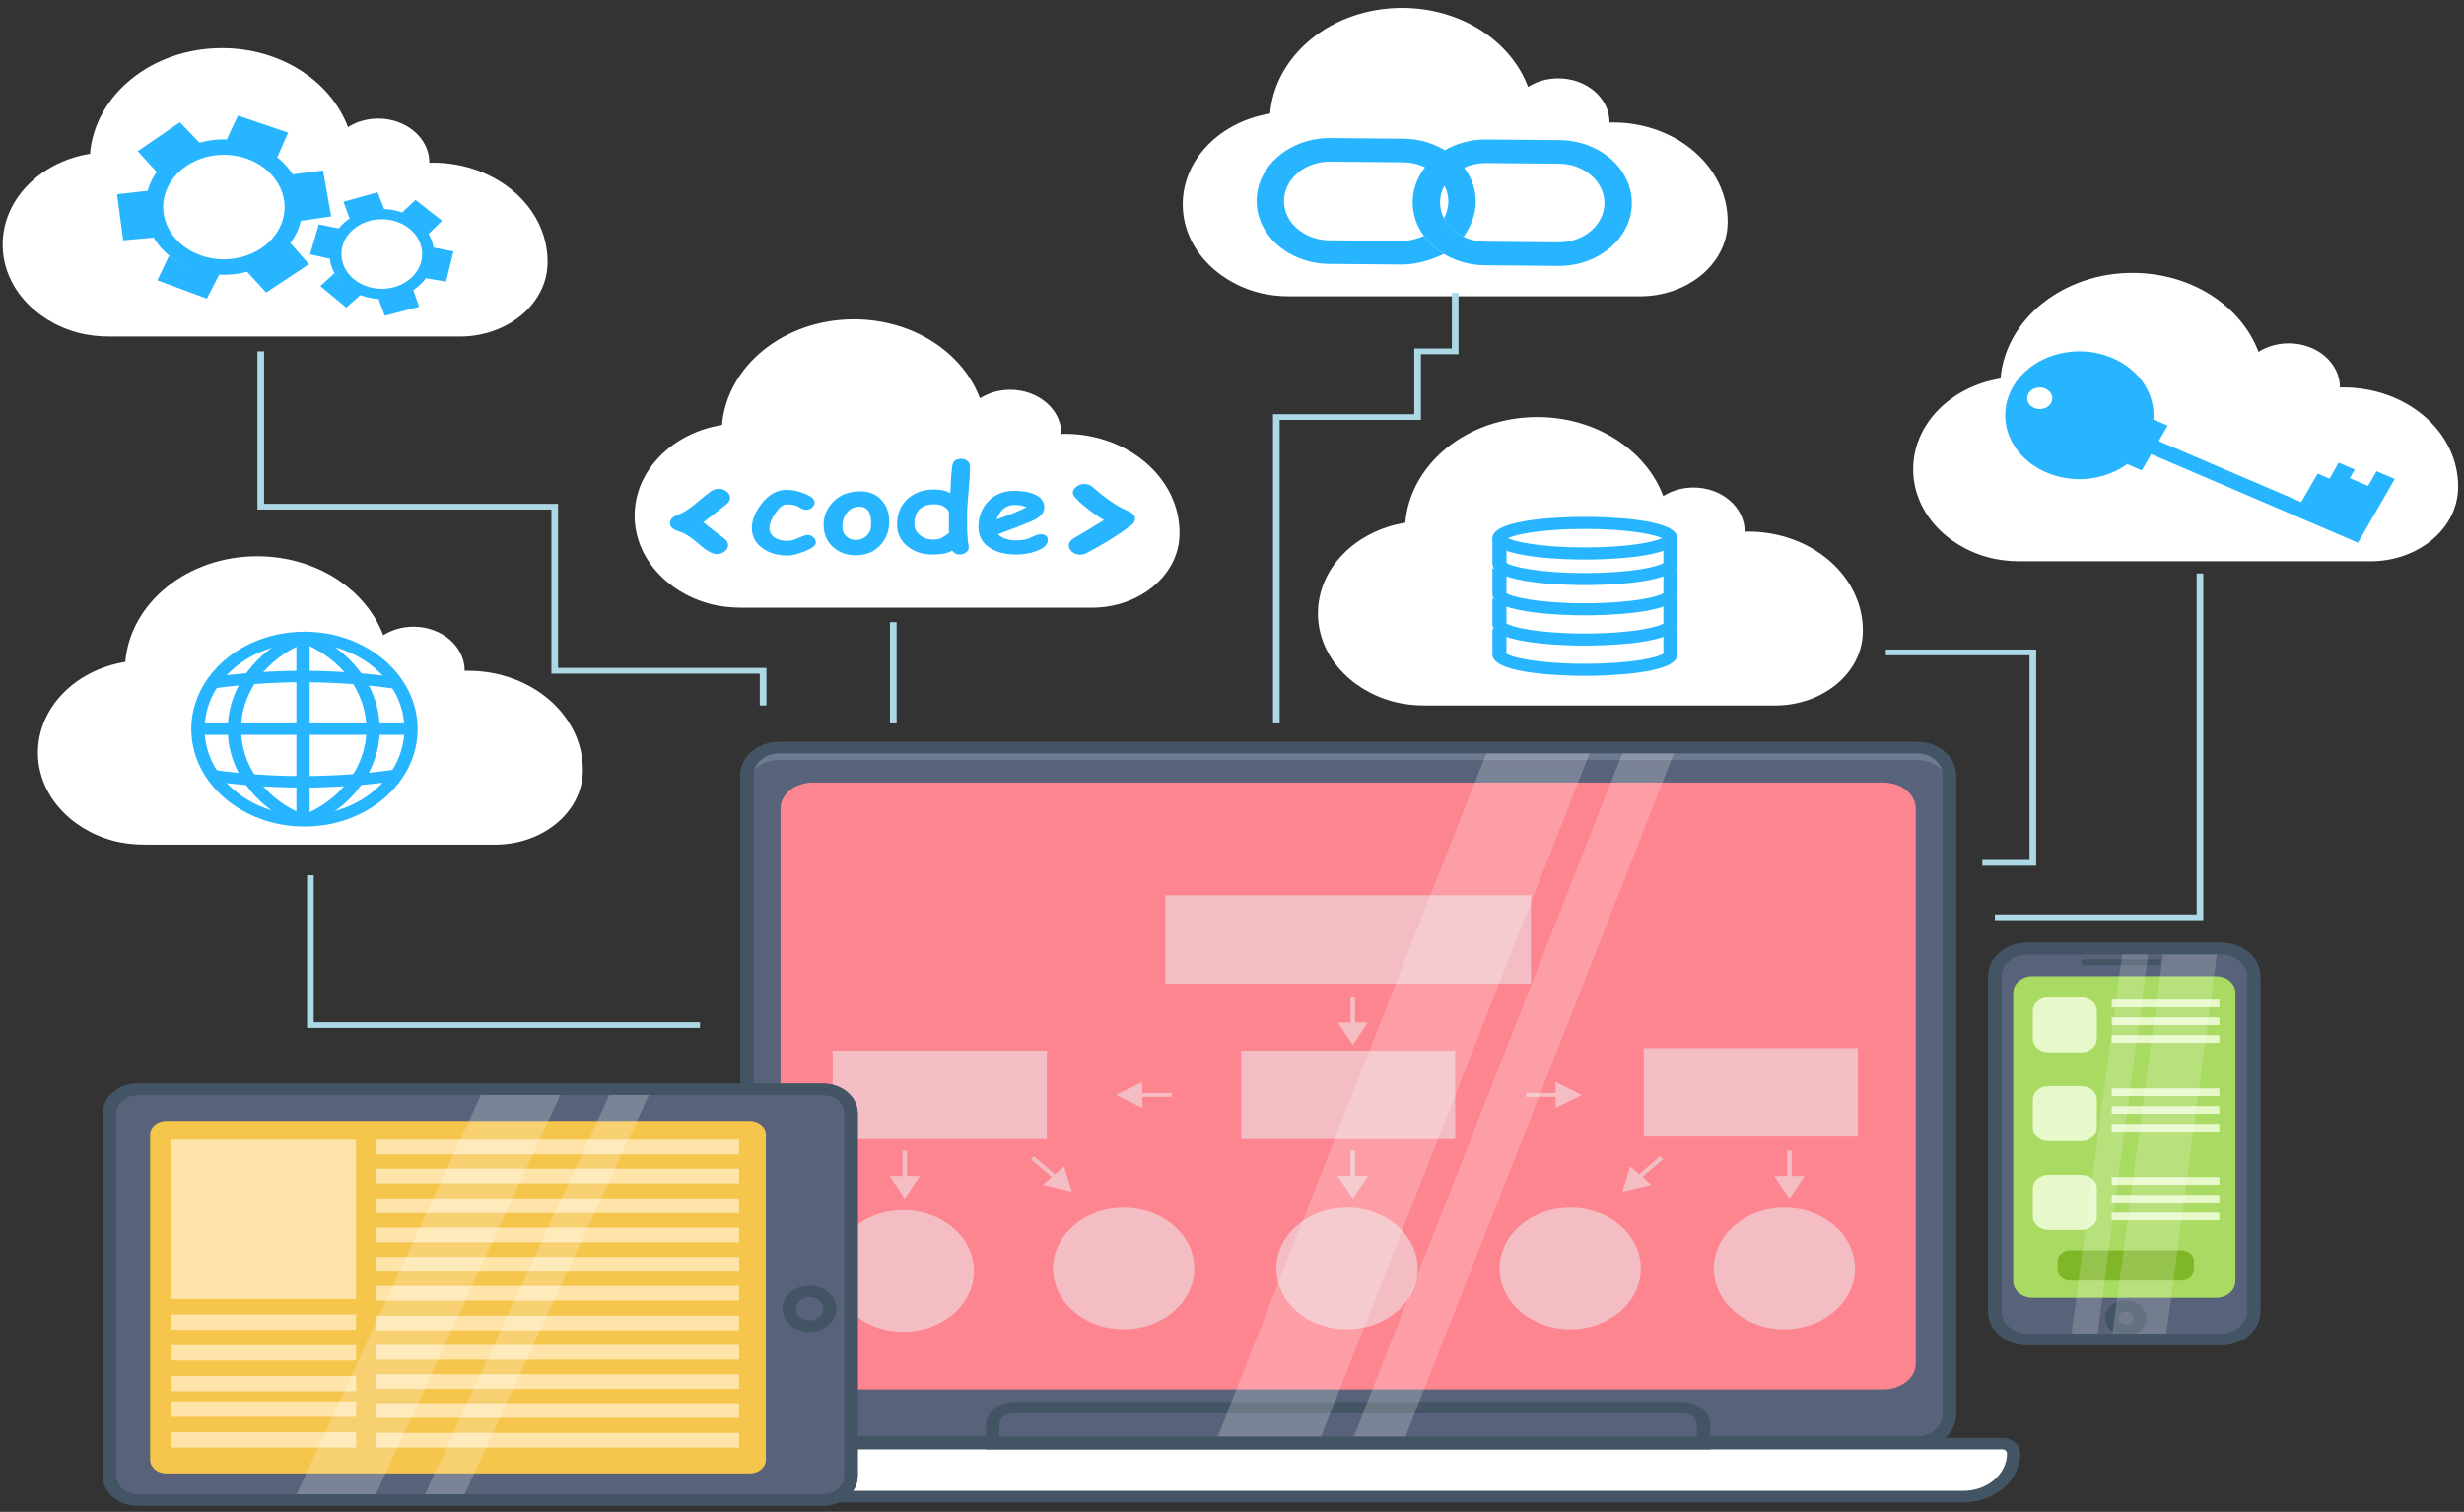 <svg width="753" height="462" viewBox="0 0 753 462" fill="none" xmlns="http://www.w3.org/2000/svg">
<rect x="0" y="0" width="753" height="462" fill="#333333" stroke="none"/>
<g clip-path="url(#clip0_444_39)">
<path d="M585.875 440.717H238.105C232.68 440.717 228.239 436.896 228.239 432.223V236.966C228.239 232.295 232.678 228.472 238.105 228.472H585.875C591.3 228.472 595.741 232.293 595.741 236.966V432.223C595.739 436.896 591.3 440.717 585.875 440.717Z" fill="#58627A"/>
<path d="M585.875 442.469H238.105C231.543 442.469 226.205 437.873 226.205 432.223V236.966C226.205 231.316 231.543 226.72 238.105 226.72H585.875C592.437 226.72 597.775 231.316 597.775 236.966V432.223C597.773 437.873 592.435 442.469 585.875 442.469ZM238.105 230.225C233.786 230.225 230.273 233.25 230.273 236.968V432.225C230.273 435.943 233.786 438.968 238.105 438.968H585.875C590.194 438.968 593.707 435.943 593.707 432.225V236.966C593.707 233.248 590.194 230.223 585.875 230.223H238.105V230.225Z" fill="#435564"/>
<path d="M585.875 228.474H238.105C232.68 228.474 228.239 232.295 228.239 236.968V240.588C228.239 235.999 232.678 232.244 238.105 232.244H585.875C591.3 232.244 595.741 235.999 595.741 240.588V236.968C595.739 232.295 591.3 228.474 585.875 228.474Z" fill="#6E7A91"/>
<path d="M575.584 424.568H248.394C242.969 424.568 238.528 421.031 238.528 416.708V247C238.528 242.675 242.967 239.139 248.394 239.139H575.584C581.009 239.139 585.45 242.677 585.45 247V416.708C585.45 421.031 581.009 424.568 575.584 424.568Z" fill="#FD858F"/>
<path d="M467.877 273.582H356.101V300.607H467.877V273.582Z" fill="#F4BDC3"/>
<path d="M319.915 321.082H254.476V348.108H319.915V321.082Z" fill="#F4BDC3"/>
<path d="M444.71 321.082H379.271V348.108H444.71V321.082Z" fill="#F4BDC3"/>
<path d="M567.777 320.311H502.339V347.337H567.777V320.311Z" fill="#F4BDC3"/>
<path d="M414.107 304.677H412.715V318.265H414.107V304.677Z" fill="#F4BDC3"/>
<path d="M413.411 312.424H418.031L415.72 315.867L413.411 319.312L411.1 315.867L408.792 312.424H413.411Z" fill="#F4BDC3"/>
<path d="M414.107 351.645H412.715V365.232H414.107V351.645Z" fill="#F4BDC3"/>
<path d="M413.411 359.392H418.031L415.72 362.837L413.411 366.28L411.1 362.837L408.792 359.392H413.411Z" fill="#F4BDC3"/>
<path d="M277.205 351.645H275.813V365.232H277.205V351.645Z" fill="#F4BDC3"/>
<path d="M276.509 359.392H281.129L278.82 362.837L276.509 366.28L274.2 362.837L271.891 359.392H276.509Z" fill="#F4BDC3"/>
<path d="M316.032 353.364L315.047 354.213L326.206 363.82L327.191 362.972L316.032 353.364Z" fill="#F4BDC3"/>
<path d="M321.906 359.266L325.173 356.455L326.37 360.295L327.566 364.138L323.103 363.108L318.642 362.078L321.906 359.266Z" fill="#F4BDC3"/>
<path d="M547.549 351.645H546.155V365.232H547.549V351.645Z" fill="#F4BDC3"/>
<path d="M546.851 359.392H542.231L544.542 362.837L546.851 366.28L549.16 362.837L551.471 359.392H546.851Z" fill="#F4BDC3"/>
<path d="M507.31 353.339L496.152 362.948L497.137 363.796L508.295 354.187L507.31 353.339Z" fill="#F4BDC3"/>
<path d="M501.454 359.266L498.187 356.455L496.993 360.295L495.797 364.138L500.258 363.108L504.721 362.078L501.454 359.266Z" fill="#F4BDC3"/>
<path d="M358.091 333.997H342.31V335.195H358.091V333.997Z" fill="#F4BDC3"/>
<path d="M349.096 334.595V338.573L345.094 336.583L341.093 334.595L345.094 332.606L349.096 330.618V334.595Z" fill="#F4BDC3"/>
<path d="M482.204 333.997H466.42V335.195H482.204V333.997Z" fill="#F4BDC3"/>
<path d="M475.418 334.595V338.573L479.419 336.583L483.418 334.595L479.419 332.606L475.418 330.618V334.595Z" fill="#F4BDC3"/>
<path d="M276.059 406.985C287.98 406.985 297.644 398.665 297.644 388.401C297.644 378.138 287.98 369.817 276.059 369.817C264.138 369.817 254.474 378.138 254.474 388.401C254.474 398.665 264.138 406.985 276.059 406.985Z" fill="#F4BDC3"/>
<path d="M343.398 406.214C355.319 406.214 364.983 397.894 364.983 387.631C364.983 377.367 355.319 369.047 343.398 369.047C331.477 369.047 321.813 377.367 321.813 387.631C321.813 397.894 331.477 406.214 343.398 406.214Z" fill="#F4BDC3"/>
<path d="M411.633 406.214C423.554 406.214 433.218 397.894 433.218 387.631C433.218 377.367 423.554 369.047 411.633 369.047C399.712 369.047 390.048 377.367 390.048 387.631C390.048 397.894 399.712 406.214 411.633 406.214Z" fill="#F4BDC3"/>
<path d="M479.867 406.214C491.788 406.214 501.452 397.894 501.452 387.631C501.452 377.367 491.788 369.047 479.867 369.047C467.946 369.047 458.282 377.367 458.282 387.631C458.282 397.894 467.946 406.214 479.867 406.214Z" fill="#F4BDC3"/>
<path d="M545.315 406.214C557.236 406.214 566.9 397.894 566.9 387.631C566.9 377.367 557.236 369.047 545.315 369.047C533.394 369.047 523.73 377.367 523.73 387.631C523.73 397.894 533.394 406.214 545.315 406.214Z" fill="#F4BDC3"/>
<path d="M600.066 457.327H223.913C215.458 457.327 208.603 451.427 208.603 444.147C208.603 442.492 210.161 441.15 212.084 441.15H611.893C613.815 441.15 615.373 442.492 615.373 444.147C615.375 451.425 608.522 457.327 600.066 457.327Z" fill="white"/>
<path d="M600.066 459.079H223.913C214.35 459.079 206.569 452.381 206.569 444.148C206.569 441.53 209.043 439.4 212.084 439.4H611.893C614.934 439.4 617.408 441.53 617.408 444.148C617.41 452.38 609.631 459.079 600.066 459.079ZM212.086 442.901C211.288 442.901 210.639 443.46 210.639 444.147C210.639 450.448 216.596 455.574 223.915 455.574H600.068C607.387 455.574 613.341 450.446 613.341 444.147C613.341 443.46 612.692 442.901 611.895 442.901H212.086Z" fill="#435564"/>
<path d="M520.608 441.15H303.373V435.418C303.373 432.516 306.105 430.164 309.475 430.164H514.505C517.876 430.164 520.608 432.516 520.608 435.418V441.15Z" fill="#58627A"/>
<path d="M522.642 442.902H301.339V435.418C301.339 431.555 304.99 428.413 309.475 428.413H514.505C518.993 428.413 522.642 431.555 522.642 435.418V442.902ZM305.407 439.399H518.574V435.418C518.574 433.486 516.749 431.915 514.505 431.915H309.475C307.232 431.915 305.407 433.486 305.407 435.418V439.399Z" fill="#435564"/>
<g opacity="0.21">
<path d="M403.403 439.854H371.838L454.462 229.547H486.026L403.403 439.854Z" fill="#FEFEFE"/>
</g>
<g opacity="0.21">
<path d="M429.193 439.854H413.411L496.035 229.547H511.816L429.193 439.854Z" fill="#FEFEFE"/>
</g>
<path d="M585.875 442.469H238.105C231.543 442.469 226.205 437.873 226.205 432.223V236.966C226.205 231.316 231.543 226.72 238.105 226.72H585.875C592.437 226.72 597.775 231.316 597.775 236.966V432.223C597.773 437.873 592.435 442.469 585.875 442.469ZM238.105 230.225C233.786 230.225 230.273 233.25 230.273 236.968V432.225C230.273 435.943 233.786 438.968 238.105 438.968H585.875C590.194 438.968 593.707 435.943 593.707 432.225V236.966C593.707 233.248 590.194 230.223 585.875 230.223H238.105V230.225Z" fill="#435564"/>
<path d="M251.559 458.363H42.004C37.305 458.363 33.46 455.053 33.46 451.007V340.244C33.46 336.198 37.305 332.888 42.004 332.888H251.559C256.259 332.888 260.103 336.198 260.103 340.244V451.007C260.103 455.053 256.259 458.363 251.559 458.363Z" fill="#58627A"/>
<path d="M251.56 460.114H42.004C36.172 460.114 31.426 456.028 31.426 451.007V340.244C31.426 335.223 36.172 331.138 42.004 331.138H251.56C257.392 331.138 262.137 335.223 262.137 340.244V451.007C262.137 456.028 257.392 460.114 251.56 460.114ZM42.004 334.641C38.413 334.641 35.494 337.156 35.494 340.244V451.007C35.494 454.098 38.415 456.611 42.004 456.611H251.56C255.148 456.611 258.069 454.098 258.069 451.007V340.244C258.069 337.154 255.148 334.641 251.56 334.641H42.004Z" fill="#435564"/>
<path d="M229.232 450.245H50.702C48.049 450.245 45.879 448.376 45.879 446.093V346.699C45.879 344.416 48.049 342.547 50.702 342.547H229.232C231.885 342.547 234.055 344.416 234.055 346.699V446.093C234.053 448.376 231.885 450.245 229.232 450.245Z" fill="#F5C54C"/>
<path d="M108.807 348.27H52.256V396.958H108.807V348.27Z" fill="#FFE4A9"/>
<path d="M108.807 401.654H52.256V406.349H108.807V401.654Z" fill="#FFE4A9"/>
<path d="M225.874 348.27H114.871V352.761H225.874V348.27Z" fill="#FFE4A9"/>
<path d="M225.874 357.127H114.871V361.617H225.874V357.127Z" fill="#FFE4A9"/>
<path d="M225.874 366.204H114.871V370.695H225.874V366.204Z" fill="#FFE4A9"/>
<path d="M225.874 375.15H114.871V379.64H225.874V375.15Z" fill="#FFE4A9"/>
<path d="M225.874 384.098H114.871V388.588H225.874V384.098Z" fill="#FFE4A9"/>
<path d="M225.874 392.954H114.871V397.445H225.874V392.954Z" fill="#FFE4A9"/>
<path d="M225.874 402.032H114.871V406.522H225.874V402.032Z" fill="#FFE4A9"/>
<path d="M225.874 410.978H114.871V415.468H225.874V410.978Z" fill="#FFE4A9"/>
<path d="M225.874 419.925H114.871V424.416H225.874V419.925Z" fill="#FFE4A9"/>
<path d="M225.874 428.78H114.871V433.271H225.874V428.78Z" fill="#FFE4A9"/>
<path d="M225.874 437.858H114.871V442.348H225.874V437.858Z" fill="#FFE4A9"/>
<path d="M108.807 411.044H52.256V415.74H108.807V411.044Z" fill="#FFE4A9"/>
<path d="M108.807 420.437H52.256V425.132H108.807V420.437Z" fill="#FFE4A9"/>
<path d="M108.807 428.262H52.256V432.958H108.807V428.262Z" fill="#FFE4A9"/>
<path d="M108.807 437.653H52.256V442.348H108.807V437.653Z" fill="#FFE4A9"/>
<path d="M253.58 399.934C253.58 402.878 250.807 405.267 247.385 405.267C243.964 405.267 241.191 402.88 241.191 399.934C241.191 396.988 243.964 394.601 247.385 394.601C250.807 394.601 253.58 396.99 253.58 399.934Z" fill="#58627A"/>
<path d="M247.385 407.018C242.849 407.018 239.159 403.841 239.159 399.934C239.159 396.03 242.849 392.851 247.385 392.851C251.922 392.851 255.614 396.028 255.614 399.934C255.614 403.841 251.924 407.018 247.385 407.018ZM247.385 396.354C245.093 396.354 243.227 397.96 243.227 399.934C243.227 401.909 245.093 403.515 247.385 403.515C249.68 403.515 251.545 401.909 251.545 399.934C251.545 397.96 249.68 396.354 247.385 396.354Z" fill="#435564"/>
<g opacity="0.21">
<path d="M114.068 458.363H89.828L147.78 332.888H172.02L114.068 458.363Z" fill="#FEFEFE"/>
</g>
<g opacity="0.21">
<path d="M190.291 332.888C189.412 333.168 188.444 333.352 187.331 333.352C187.148 333.352 186.994 333.317 186.817 333.309L129.06 458.361H141.179L199.132 332.886H190.291V332.888Z" fill="#FEFEFE"/>
</g>
<path d="M251.56 460.114H42.004C36.172 460.114 31.426 456.028 31.426 451.007V340.244C31.426 335.223 36.172 331.138 42.004 331.138H251.56C257.392 331.138 262.137 335.223 262.137 340.244V451.007C262.137 456.028 257.392 460.114 251.56 460.114ZM42.004 334.641C38.413 334.641 35.494 337.156 35.494 340.244V451.007C35.494 454.098 38.415 456.611 42.004 456.611H251.56C255.148 456.611 258.069 454.098 258.069 451.007V340.244C258.069 337.154 255.148 334.641 251.56 334.641H42.004Z" fill="#435564"/>
<path d="M678.906 409.288H619.476C614.069 409.288 609.645 405.478 609.645 400.823V298.335C609.645 293.68 614.069 289.871 619.476 289.871H678.906C684.312 289.871 688.737 293.68 688.737 298.335V400.823C688.737 405.478 684.312 409.288 678.906 409.288Z" fill="#58627A"/>
<path d="M678.904 411.039H619.476C612.932 411.039 607.609 406.457 607.609 400.823V298.334C607.609 292.699 612.932 288.118 619.476 288.118H678.904C685.448 288.118 690.771 292.699 690.771 298.334V400.823C690.771 406.457 685.448 411.039 678.904 411.039ZM619.476 291.621C615.176 291.621 611.677 294.633 611.677 298.334V400.823C611.677 404.524 615.176 407.536 619.476 407.536H678.904C683.204 407.536 686.703 404.524 686.703 400.823V298.334C686.703 294.633 683.204 291.621 678.904 291.621H619.476Z" fill="#435564"/>
<path d="M677.28 396.584H621.102C617.879 396.584 615.245 394.314 615.245 391.542V303.368C615.245 300.593 617.881 298.325 621.102 298.325H677.28C680.502 298.325 683.137 300.595 683.137 303.368V391.542C683.137 394.314 680.502 396.584 677.28 396.584Z" fill="#A9DB63"/>
<path d="M636.045 321.622H625.986C623.376 321.622 621.24 319.783 621.24 317.536V308.875C621.24 306.628 623.376 304.789 625.986 304.789H636.045C638.655 304.789 640.791 306.628 640.791 308.875V317.536C640.791 319.783 638.655 321.622 636.045 321.622Z" fill="#E7F9CA"/>
<path d="M636.045 348.74H625.986C623.376 348.74 621.24 346.901 621.24 344.654V335.993C621.24 333.746 623.376 331.907 625.986 331.907H636.045C638.655 331.907 640.791 333.746 640.791 335.993V344.654C640.791 346.901 638.655 348.74 636.045 348.74Z" fill="#E7F9CA"/>
<path d="M636.045 375.858H625.986C623.376 375.858 621.24 374.019 621.24 371.772V363.111C621.24 360.864 623.376 359.025 625.986 359.025H636.045C638.655 359.025 640.791 360.864 640.791 363.111V371.772C640.791 374.019 638.655 375.858 636.045 375.858Z" fill="#E7F9CA"/>
<path d="M678.238 305.478H645.341V307.828H678.238V305.478Z" fill="#E7F9CA"/>
<path d="M678.238 310.902H645.341V313.252H678.238V310.902Z" fill="#E7F9CA"/>
<path d="M678.238 316.324H645.341V318.674H678.238V316.324Z" fill="#E7F9CA"/>
<path d="M678.238 332.596H645.341V334.946H678.238V332.596Z" fill="#E7F9CA"/>
<path d="M678.238 338.018H645.341V340.368H678.238V338.018Z" fill="#E7F9CA"/>
<path d="M678.238 343.442H645.341V345.792H678.238V343.442Z" fill="#E7F9CA"/>
<path d="M678.238 359.712H645.341V362.062H678.238V359.712Z" fill="#E7F9CA"/>
<path d="M678.238 365.136H645.341V367.486H678.238V365.136Z" fill="#E7F9CA"/>
<path d="M678.238 370.56H645.341V372.91H678.238V370.56Z" fill="#E7F9CA"/>
<path d="M659.34 294.943H636.942C636.364 294.943 635.892 294.537 635.892 294.04C635.892 293.542 636.364 293.136 636.942 293.136H659.34C659.918 293.136 660.39 293.542 660.39 294.04C660.39 294.537 659.916 294.943 659.34 294.943Z" fill="#435564"/>
<path d="M649.629 406.442C651.996 406.442 653.915 404.79 653.915 402.752C653.915 400.714 651.996 399.062 649.629 399.062C647.262 399.062 645.343 400.714 645.343 402.752C645.343 404.79 647.262 406.442 649.629 406.442Z" fill="#58627A"/>
<path d="M649.629 408.195C646.142 408.195 643.309 405.753 643.309 402.753C643.309 399.751 646.145 397.312 649.629 397.312C653.116 397.312 655.949 399.751 655.949 402.753C655.949 405.753 653.116 408.195 649.629 408.195ZM649.629 400.813C648.388 400.813 647.377 401.683 647.377 402.752C647.377 403.82 648.388 404.69 649.629 404.69C650.87 404.69 651.881 403.82 651.881 402.752C651.881 401.683 650.87 400.813 649.629 400.813Z" fill="#435564"/>
<path d="M666.605 391.313H632.652C630.536 391.313 628.805 389.823 628.805 388.001V385.402C628.805 383.581 630.536 382.091 632.652 382.091H666.605C668.72 382.091 670.451 383.581 670.451 385.402V388.001C670.451 389.823 668.72 391.313 666.605 391.313Z" fill="#80B729"/>
<g opacity="0.17">
<path d="M661.79 409.288H645.341L661.265 289.871H677.713L661.79 409.288Z" fill="#FEFEFE"/>
</g>
<g opacity="0.17">
<path d="M640.79 409.288H632.828L648.752 289.871H656.714L640.79 409.288Z" fill="#FEFEFE"/>
</g>
<path d="M678.904 411.039H619.476C612.932 411.039 607.609 406.457 607.609 400.823V298.334C607.609 292.699 612.932 288.118 619.476 288.118H678.904C685.448 288.118 690.771 292.699 690.771 298.334V400.823C690.771 406.457 685.448 411.039 678.904 411.039ZM619.476 291.621C615.176 291.621 611.677 294.633 611.677 298.334V400.823C611.677 404.524 615.176 407.536 619.476 407.536H678.904C683.204 407.536 686.703 404.524 686.703 400.823V298.334C686.703 294.633 683.204 291.621 678.904 291.621H619.476Z" fill="#435564"/>
<path d="M151.367 258.105C165.651 258.105 177.645 248.455 178.098 236.164C178.11 235.838 178.117 235.513 178.117 235.185C178.117 218.502 162.408 204.976 143.031 204.976C142.689 204.976 142.351 204.99 142.011 204.999C142.011 204.992 142.011 204.985 142.011 204.976C142.011 197.538 135.008 191.508 126.368 191.508C122.908 191.508 119.71 192.476 117.121 194.116C111.881 180.11 96.628 169.975 78.619 169.975C57.273 169.975 39.799 184.215 38.287 202.263C23.092 204.718 11.592 216.193 11.592 229.987C11.592 242.579 21.175 253.24 34.404 256.867C37.581 257.739 40.917 258.103 44.252 258.103H151.367V258.105Z" fill="white"/>
<path d="M333.719 185.7C348.003 185.7 359.997 176.05 360.451 163.759C360.463 163.433 360.469 163.107 360.469 162.78C360.469 146.097 344.761 132.572 325.383 132.572C325.041 132.572 324.703 132.587 324.364 132.595C324.364 132.588 324.364 132.581 324.364 132.572C324.364 125.134 317.36 119.105 308.721 119.105C305.261 119.105 302.063 120.075 299.473 121.712C294.233 107.708 278.981 97.572 260.972 97.572C239.625 97.572 222.151 111.812 220.64 129.86C205.444 132.315 193.945 143.79 193.945 157.584C193.945 170.176 203.528 180.836 216.756 184.465C219.934 185.337 223.27 185.702 226.604 185.702H333.719V185.7Z" fill="white"/>
<path d="M542.538 215.575C556.823 215.575 568.816 205.925 569.27 193.634C569.282 193.308 569.288 192.982 569.288 192.655C569.288 175.971 553.58 162.445 534.202 162.445C533.861 162.445 533.523 162.459 533.183 162.468C533.183 162.461 533.183 162.452 533.183 162.445C533.183 155.007 526.179 148.977 517.54 148.977C514.08 148.977 510.882 149.946 508.293 151.585C503.052 137.579 487.8 127.444 469.791 127.444C448.444 127.444 430.97 141.685 429.459 159.732C414.263 162.188 402.764 173.663 402.764 187.456C402.764 200.049 412.347 210.709 425.576 214.336C428.753 215.209 432.089 215.573 435.423 215.573L542.538 215.575Z" fill="white"/>
<path d="M93.048 252.581C73.977 252.581 58.462 239.223 58.462 222.804C58.462 206.385 73.977 193.028 93.048 193.028C112.119 193.028 127.634 206.385 127.634 222.804C127.634 239.223 112.119 252.581 93.048 252.581ZM93.048 196.531C76.221 196.531 62.531 208.317 62.531 222.804C62.531 237.292 76.221 249.078 93.048 249.078C109.875 249.078 123.565 237.292 123.565 222.804C123.565 208.317 109.875 196.531 93.048 196.531Z" fill="#28B5FF"/>
<path d="M93.89 252.424L92.208 249.236C104.222 244.539 111.984 234.166 111.984 222.805C111.984 211.445 104.222 201.07 92.208 196.375L93.89 193.186C107.355 198.449 116.053 210.076 116.053 222.807C116.053 235.537 107.352 247.163 93.89 252.424Z" fill="#28B5FF"/>
<path d="M91.626 252.086C91.162 252.086 90.7 251.993 90.271 251.804C77.525 246.229 69.606 235.119 69.606 222.805C69.606 210.254 78.131 198.697 91.325 193.361C92.055 193.068 92.891 193.117 93.565 193.485C94.24 193.855 94.643 194.487 94.643 195.175V249.478C94.643 250.39 94.102 251.222 93.194 251.702C92.71 251.958 92.169 252.086 91.626 252.086ZM90.574 197.646C80.224 202.783 73.672 212.412 73.672 222.805C73.672 233.285 80.104 242.793 90.574 247.965V197.646Z" fill="#28B5FF"/>
<path d="M64.998 210.412L64.341 206.954C74.016 205.59 83.88 204.926 93.689 204.975C102.771 205.024 111.917 205.69 120.876 206.954L120.219 210.412C111.47 209.177 102.535 208.527 93.664 208.478C84.118 208.434 74.451 209.077 64.998 210.412Z" fill="#28B5FF"/>
<path d="M92.588 240.661C92.234 240.661 91.882 240.659 91.528 240.658C82.452 240.609 73.304 239.943 64.341 238.679L64.998 235.22C73.754 236.456 82.688 237.106 91.555 237.153C101.134 237.183 110.778 236.553 120.217 235.22L120.876 238.675C111.559 239.994 102.047 240.661 92.588 240.661Z" fill="#28B5FF"/>
<path d="M124.802 221.053H60.497V224.555H124.802V221.053Z" fill="#28B5FF"/>
<path d="M221.974 154.081C220.461 155.352 218.117 157.189 214.946 159.596C216.282 160.718 218.357 162.336 221.172 164.456C222.063 165.07 222.507 165.76 222.507 166.529C222.507 167.267 222.163 167.915 221.478 168.475C220.792 169.035 219.976 169.316 219.033 169.316C218.034 169.316 216.787 168.771 215.294 167.683L212.194 165.107C210.538 163.743 208.951 162.829 207.438 162.37C205.639 161.834 204.74 160.983 204.74 159.816C204.74 158.758 205.542 157.927 207.145 157.321C208.748 156.715 210.528 155.599 212.488 153.972C215.159 151.734 216.772 150.438 217.326 150.084C218.054 149.609 218.821 149.369 219.622 149.369C220.566 149.369 221.382 149.646 222.068 150.198C222.753 150.748 223.097 151.392 223.097 152.128C223.097 152.848 222.723 153.497 221.974 154.081Z" fill="#28B5FF"/>
<path d="M240.662 169.761C237.623 169.761 235.076 169.018 233.02 167.531C230.851 165.962 229.767 163.894 229.767 161.324C229.767 158.958 230.739 156.515 232.688 153.993C234.897 151.116 237.466 149.678 240.394 149.678C241.83 149.678 243.508 150.01 245.428 150.676C247.762 151.496 248.929 152.441 248.929 153.511C248.929 154.095 248.695 154.611 248.225 155.063C247.729 155.55 247.086 155.793 246.299 155.793C245.705 155.793 244.989 155.517 244.155 154.963C243.319 154.412 242.066 154.133 240.396 154.133C239.332 154.133 238.18 155.032 236.935 156.827C235.75 158.562 235.154 160.062 235.154 161.321C235.154 162.568 235.678 163.549 236.728 164.263C237.723 164.941 239.035 165.279 240.664 165.279C241.59 165.279 242.723 164.976 244.061 164.37C245.402 163.764 246.25 163.459 246.608 163.459C247.355 163.459 247.993 163.69 248.524 164.156C249.057 164.62 249.322 165.149 249.322 165.743C249.322 166.669 248.148 167.598 245.801 168.524C243.699 169.349 241.986 169.761 240.662 169.761Z" fill="#28B5FF"/>
<path d="M261.458 169.689C258.903 169.689 256.708 168.934 254.871 167.424C252.855 165.773 251.799 163.566 251.702 160.808C251.604 158.179 252.44 155.839 254.208 153.781C256.307 151.356 259.228 150.144 262.971 150.144C265.732 150.144 267.929 151.095 269.558 152.997C271.023 154.709 271.753 156.83 271.753 159.363C271.753 162.121 270.897 164.475 269.184 166.424C267.265 168.601 264.69 169.689 261.458 169.689ZM262.701 154.851C261.002 154.841 259.664 155.506 258.683 156.85C257.855 157.979 257.44 159.298 257.44 160.809C257.44 162.235 257.91 163.33 258.85 164.091C259.594 164.697 260.465 165.002 261.46 165.002C262.662 165.002 263.704 164.652 264.588 163.95C265.597 163.13 266.134 162.018 266.204 160.615C266.381 156.783 265.215 154.862 262.701 154.851Z" fill="#28B5FF"/>
<path d="M290.397 150.713C290.576 146.659 290.789 143.858 291.037 142.314C291.271 140.911 292.17 140.208 293.731 140.208C294.544 140.208 295.201 140.436 295.698 140.893C296.196 141.35 296.444 141.909 296.444 142.569C296.444 144.31 296.29 146.904 295.978 150.349C295.667 153.794 295.513 156.388 295.513 158.128C295.513 162.379 295.671 165.225 295.989 166.666C296.029 166.859 296.052 167.032 296.052 167.188C296.052 167.848 295.775 168.391 295.224 168.819C294.672 169.244 294.03 169.458 293.297 169.458C292.274 169.458 291.515 169.066 291.019 168.281C290.079 168.768 289.105 169.087 288.098 169.236C287.089 169.384 286.047 169.458 284.969 169.458C281.875 169.458 279.306 168.609 277.264 166.908C275.179 165.172 274.135 162.96 274.135 160.274C274.135 157.076 275.185 154.493 277.284 152.526C279.383 150.559 282.123 149.575 285.506 149.575C286.542 149.575 287.467 149.669 288.281 149.86C289.099 150.048 289.803 150.333 290.397 150.713ZM289.982 156.332C289.526 155.584 288.932 155.023 288.2 154.655C287.467 154.288 286.597 154.104 285.59 154.104C283.547 154.104 282.014 154.612 280.992 155.629C279.971 156.645 279.459 158.17 279.459 160.204C279.459 161.488 280.01 162.587 281.116 163.503C282.221 164.419 283.505 164.876 284.969 164.876C286.033 164.876 286.841 164.77 287.392 164.554C287.764 164.411 288.399 164.032 289.298 163.414C289.534 163.248 289.76 163.064 289.982 162.861C289.955 162.288 289.955 160.113 289.982 156.332Z" fill="#28B5FF"/>
<path d="M310.592 169.456C307.291 169.456 304.591 168.778 302.494 167.423C300.173 165.925 299.013 163.813 299.013 161.092C299.013 158.083 299.933 155.54 301.77 153.459C303.812 151.153 306.568 149.999 310.035 149.999C312.437 149.999 314.433 150.331 316.021 150.997C318.106 151.876 319.15 153.244 319.15 155.099C319.15 156.407 318.3 157.566 316.601 158.577C315.828 159.041 314.274 159.719 311.939 160.61L304.957 163.269C305.62 163.887 306.422 164.351 307.362 164.659C308.302 164.969 309.378 165.123 310.592 165.123C312.443 165.123 314.01 164.796 315.293 164.143C316.44 163.559 317.358 163.269 318.047 163.269C319.484 163.269 320.202 163.869 320.202 165.069C320.202 166.425 319.048 167.53 316.744 168.386C314.811 169.101 312.761 169.456 310.592 169.456ZM310.033 154.316C308.749 154.316 307.651 154.683 306.739 155.421C305.828 156.158 305.096 157.263 304.542 158.738C306.103 158.155 307.657 157.578 309.205 157.007C311.068 156.282 312.553 155.61 313.658 154.992C312.732 154.542 311.524 154.316 310.033 154.316Z" fill="#28B5FF"/>
<path d="M345.524 160.664C341.231 163.839 336.742 166.613 332.057 168.992C331.398 169.33 330.739 169.498 330.08 169.498C329.118 169.498 328.302 169.214 327.635 168.647C326.967 168.079 326.632 167.426 326.632 166.689C326.632 165.845 327.114 165.123 328.076 164.524C330.159 163.31 333.249 161.452 337.348 158.95C335.3 157.678 333.33 156.268 331.443 154.722C329.057 152.792 327.863 151.436 327.863 150.655C327.863 149.904 328.223 149.256 328.945 148.713C329.667 148.168 330.491 147.898 331.416 147.898C332.378 147.898 333.241 148.236 334.008 148.911C337.997 152.438 341.569 154.855 344.722 156.156C346.164 156.755 346.886 157.545 346.886 158.526C346.886 159.277 346.433 159.99 345.524 160.664Z" fill="#28B5FF"/>
<path d="M484.358 170.992C479.637 170.992 456.081 170.677 456.081 164.467C456.081 158.254 479.637 157.939 484.358 157.939C489.079 157.939 512.636 158.254 512.636 164.467C512.636 170.677 489.079 170.992 484.358 170.992ZM460.822 164.467C463.076 165.601 471.109 167.295 484.36 167.295C497.609 167.295 505.644 165.601 507.898 164.467C505.644 163.33 497.613 161.636 484.36 161.636C471.109 161.636 463.076 163.33 460.822 164.467Z" fill="#28B5FF"/>
<path d="M484.358 178.801C479.637 178.801 456.081 178.486 456.081 172.276V164.467H460.375V172.003C461.758 173.115 469.991 175.106 484.358 175.106C498.726 175.106 506.958 173.115 508.341 172.003V164.467H512.636V172.276C512.636 178.486 489.08 178.801 484.358 178.801Z" fill="#28B5FF"/>
<path d="M484.358 188.043C479.637 188.043 456.081 187.728 456.081 181.518V173.708H460.375V181.245C461.758 182.357 469.991 184.348 484.358 184.348C498.726 184.348 506.958 182.357 508.341 181.245V173.708H512.636V181.518C512.636 187.728 489.08 188.043 484.358 188.043Z" fill="#28B5FF"/>
<path d="M484.358 197.284C479.637 197.284 456.081 196.968 456.081 190.758V182.949H460.375V190.485C461.758 191.597 469.991 193.588 484.358 193.588C498.726 193.588 506.958 191.597 508.341 190.485V182.949H512.636V190.758C512.636 196.97 489.08 197.284 484.358 197.284Z" fill="#28B5FF"/>
<path d="M484.358 206.526C479.637 206.526 456.081 206.211 456.081 200V192.191H460.375V199.727C461.758 200.839 469.991 202.83 484.358 202.83C498.726 202.83 506.958 200.839 508.341 199.727V192.191H512.636V200C512.636 206.211 489.08 206.526 484.358 206.526Z" fill="#28B5FF"/>
<path d="M724.449 171.51C738.734 171.51 750.727 161.86 751.181 149.569C751.193 149.244 751.199 148.918 751.199 148.59C751.199 131.907 735.491 118.383 716.111 118.383C715.769 118.383 715.432 118.397 715.092 118.406C715.092 118.399 715.092 118.392 715.092 118.383C715.092 110.945 708.088 104.915 699.449 104.915C695.989 104.915 692.791 105.885 690.201 107.523C684.961 93.519 669.709 83.382 651.7 83.382C630.353 83.382 612.879 97.622 611.368 115.67C596.172 118.125 584.673 129.6 584.673 143.394C584.673 155.986 594.256 166.647 607.484 170.276C610.662 171.148 613.998 171.512 617.332 171.512L724.449 171.51Z" fill="white"/>
<path d="M140.583 102.831C154.868 102.831 166.861 93.181 167.315 80.89C167.327 80.564 167.333 80.239 167.333 79.911C167.333 63.228 151.625 49.704 132.247 49.704C131.905 49.704 131.568 49.718 131.228 49.726C131.228 49.719 131.228 49.712 131.228 49.704C131.228 42.266 124.224 36.236 115.585 36.236C112.125 36.236 108.927 37.204 106.338 38.843C101.097 24.838 85.845 14.703 67.836 14.703C46.489 14.703 29.015 28.943 27.504 46.991C12.308 49.444 0.809 60.921 0.809 74.715C0.809 87.307 10.392 97.968 23.621 101.596C26.798 102.469 30.134 102.833 33.468 102.833L140.583 102.831Z" fill="white"/>
<path d="M501.222 90.543C515.506 90.543 527.499 80.894 527.955 68.603C527.967 68.277 527.973 67.951 527.973 67.624C527.973 50.94 512.265 37.416 492.887 37.416C492.546 37.416 492.208 37.43 491.868 37.439C491.868 37.432 491.868 37.425 491.868 37.416C491.868 29.978 484.865 23.948 476.225 23.948C472.765 23.948 469.567 24.918 466.978 26.556C461.738 12.552 446.485 2.415 428.476 2.415C407.129 2.415 389.655 16.655 388.144 34.703C372.949 37.158 361.449 48.633 361.449 62.427C361.449 75.019 371.032 85.68 384.261 89.309C387.438 90.181 390.774 90.545 394.108 90.545H501.222V90.543Z" fill="white"/>
<path d="M726.274 143.986L723.668 148.496L718.103 146.112L719.622 143.482L714.712 141.378L711.888 146.265L708.288 144.722L703.251 153.437L659.707 134.783L662.443 130.047L658.098 128.185C658.682 120.564 654.011 113.029 645.571 109.414C634.361 104.612 620.75 108.542 615.172 118.196C609.594 127.847 614.159 139.566 625.371 144.368C633.811 147.983 643.608 146.648 650.317 141.65L650.189 141.871L654.534 143.732L657.398 138.776L720.587 165.845L721.677 163.959L722.895 161.852L731.842 146.372L726.274 143.986ZM621.643 124.66C619.745 123.846 618.972 121.861 619.916 120.227C620.86 118.593 623.166 117.928 625.064 118.74C626.962 119.553 627.737 121.539 626.791 123.173C625.847 124.807 623.543 125.473 621.643 124.66Z" fill="#28B5FF"/>
<path d="M132.501 75.659C132.552 75.967 132.597 76.329 132.628 76.729C132.491 74.914 131.934 73.126 130.982 71.478C132.357 70.137 133.732 68.793 135.105 67.452L126.997 61.101C125.626 62.38 124.255 63.658 122.882 64.937C120.333 64.012 117.589 63.685 114.916 63.94C115.898 63.846 116.749 63.842 117.406 63.867C116.738 62.166 116.069 60.467 115.402 58.767L104.964 61.651C105.585 63.359 106.205 65.067 106.826 66.774C106.875 66.741 106.934 66.706 106.984 66.671C105.965 67.341 105.021 68.128 104.183 69.03C103.687 69.566 103.246 70.123 102.857 70.699C103.089 70.356 103.315 70.051 103.516 69.799C101.488 69.385 99.46 68.972 97.43 68.559L94.74 77.708C96.75 78.16 98.762 78.612 100.774 79.063C100.733 78.731 100.703 78.333 100.695 77.894C100.772 81.162 102.194 84.386 104.875 86.904C103.496 85.627 102.658 84.367 102.171 83.494C100.75 84.806 99.326 86.118 97.904 87.43L105.798 93.978C107.239 92.71 108.679 91.442 110.119 90.174C112.286 91.015 114.607 91.41 116.911 91.381C116.452 91.388 116.033 91.377 115.677 91.358C116.311 93.067 116.946 94.777 117.579 96.488L128.071 93.756C127.485 92.039 126.897 90.323 126.311 88.606C126.307 88.608 126.303 88.612 126.299 88.615C127.347 87.936 128.313 87.132 129.169 86.209C129.674 85.664 130.123 85.097 130.518 84.51C130.398 84.689 130.28 84.859 130.172 85.007C132.217 85.354 134.263 85.701 136.307 86.048L138.594 76.818C136.562 76.433 134.532 76.046 132.501 75.659ZM101.187 74.217C101.183 74.233 101.177 74.249 101.173 74.266C101.175 74.258 101.177 74.251 101.179 74.244C101.181 74.235 101.183 74.226 101.187 74.217ZM102.727 70.898C102.662 70.998 102.599 71.098 102.538 71.198C102.601 71.095 102.664 70.997 102.727 70.898ZM102.336 71.536C102.306 71.589 102.277 71.643 102.247 71.695C102.277 71.641 102.308 71.589 102.336 71.536ZM101.695 72.814C101.693 72.818 101.691 72.822 101.691 72.825C101.691 72.823 101.693 72.818 101.695 72.814ZM101.425 73.496C101.423 73.505 101.419 73.512 101.417 73.52C101.419 73.512 101.421 73.503 101.425 73.496ZM100.695 77.323C100.691 77.473 100.689 77.624 100.691 77.774C100.689 77.627 100.691 77.478 100.695 77.323ZM100.723 76.776C100.715 76.881 100.707 76.986 100.703 77.091C100.707 76.99 100.715 76.883 100.723 76.776ZM132.656 77.316C132.652 77.139 132.644 76.963 132.632 76.788C132.644 76.957 132.652 77.132 132.656 77.316ZM111.801 64.513C111.781 64.518 111.761 64.525 111.742 64.531C111.759 64.525 111.773 64.52 111.789 64.517C111.793 64.515 111.797 64.513 111.801 64.513ZM114.745 63.96C114.558 63.979 114.369 64 114.181 64.026C114.375 64 114.562 63.979 114.745 63.96ZM107.519 66.338C107.395 66.412 107.273 66.487 107.151 66.564C107.267 66.49 107.391 66.415 107.519 66.338ZM110.225 65.028C110.192 65.04 110.16 65.054 110.127 65.067C110.158 65.054 110.19 65.04 110.225 65.028ZM109.509 65.319C109.48 65.331 109.45 65.345 109.421 65.357C109.45 65.343 109.478 65.331 109.509 65.319ZM108.85 65.618C108.819 65.632 108.791 65.648 108.76 65.662C108.793 65.648 108.819 65.632 108.85 65.618ZM108.244 65.926C108.215 65.94 108.189 65.958 108.16 65.972C108.189 65.956 108.213 65.942 108.244 65.926ZM116.962 91.381C117.178 91.377 117.393 91.37 117.607 91.358C117.383 91.37 117.168 91.377 116.962 91.381ZM121.185 90.822C121.236 90.81 121.287 90.797 121.336 90.785C121.324 90.789 121.313 90.792 121.301 90.796C121.262 90.805 121.226 90.811 121.185 90.822ZM117.808 91.347C117.977 91.337 118.146 91.325 118.315 91.309C118.142 91.325 117.973 91.337 117.808 91.347ZM118.608 91.281C118.75 91.267 118.893 91.249 119.033 91.232C118.889 91.249 118.748 91.265 118.608 91.281ZM119.417 91.177C119.537 91.16 119.655 91.141 119.773 91.12C119.653 91.141 119.535 91.16 119.417 91.177ZM125.778 88.936C125.923 88.85 126.065 88.762 126.206 88.673C126.073 88.757 125.931 88.845 125.778 88.936ZM125.274 89.223C125.347 89.183 125.42 89.142 125.494 89.102C125.422 89.141 125.349 89.183 125.274 89.223ZM126.32 84.251C122.066 88.836 114.299 89.586 108.974 85.924C103.648 82.261 102.778 75.575 107.031 70.99C111.285 66.404 119.051 65.655 124.377 69.317C129.702 72.979 130.573 79.666 126.32 84.251ZM130.829 84.018C130.748 84.151 130.669 84.279 130.589 84.4C130.673 84.272 130.752 84.146 130.829 84.018ZM132.306 80.503C132.31 80.489 132.312 80.477 132.316 80.463C132.314 80.472 132.312 80.48 132.31 80.491C132.308 80.494 132.308 80.499 132.306 80.503ZM130.982 83.764C131.021 83.699 131.055 83.631 131.092 83.566C131.055 83.631 131.019 83.699 130.982 83.764ZM132.656 77.902C132.658 77.776 132.66 77.652 132.66 77.526C132.66 77.648 132.658 77.773 132.656 77.902ZM132.626 78.499C132.632 78.408 132.64 78.317 132.644 78.226C132.64 78.316 132.634 78.407 132.626 78.499Z" fill="#28B5FF"/>
<path d="M89.451 53.266C89.714 53.675 90.001 54.164 90.29 54.712C88.975 52.224 87.09 49.966 84.732 48.087C85.835 45.57 86.937 43.053 88.04 40.537L72.718 35.325C71.581 37.75 70.444 40.176 69.305 42.602C65.151 42.468 61.091 43.267 57.492 44.85C58.814 44.267 60.008 43.873 60.946 43.609C58.957 41.525 56.967 39.44 54.978 37.358L42.091 46.194C44.02 48.309 45.946 50.427 47.874 52.542C47.923 52.474 47.982 52.395 48.035 52.323C47.016 53.733 46.176 55.271 45.555 56.922C45.189 57.903 44.915 58.889 44.721 59.875C44.835 59.285 44.963 58.756 45.092 58.306C41.985 58.655 38.879 59.003 35.771 59.35L37.644 73.441C40.751 73.156 43.857 72.87 46.961 72.585C46.699 72.135 46.412 71.592 46.125 70.979C48.255 75.536 52.244 79.417 57.569 81.729C54.842 80.566 52.887 79.177 51.66 78.175C50.47 80.671 49.282 83.167 48.092 85.662L63.235 91.249C64.476 88.808 65.716 86.365 66.957 83.923C70.521 84.112 74.028 83.606 77.248 82.508C76.606 82.727 76.011 82.906 75.499 83.042C77.448 85.154 79.394 87.267 81.343 89.38L94.403 80.734C92.517 78.59 90.631 76.445 88.748 74.301C88.744 74.306 88.74 74.314 88.734 74.319C89.785 72.883 90.648 71.312 91.28 69.622C91.655 68.625 91.933 67.62 92.126 66.616C92.07 66.923 92.008 67.213 91.945 67.473C95.035 67.023 98.123 66.574 101.213 66.126L98.721 52.105C95.635 52.493 92.543 52.88 89.451 53.266ZM44.544 65.585C44.548 65.609 44.55 65.634 44.555 65.66C44.553 65.648 44.55 65.637 44.548 65.625C44.546 65.611 44.546 65.599 44.544 65.585ZM44.658 60.215C44.628 60.383 44.603 60.553 44.579 60.721C44.603 60.548 44.63 60.38 44.658 60.215ZM44.504 61.289C44.493 61.376 44.485 61.465 44.477 61.553C44.487 61.464 44.496 61.374 44.504 61.289ZM44.394 63.382C44.394 63.387 44.394 63.394 44.394 63.399C44.394 63.392 44.394 63.387 44.394 63.382ZM44.432 64.462C44.432 64.474 44.434 64.488 44.434 64.501C44.434 64.487 44.435 64.474 44.432 64.462ZM45.773 70.173C45.861 70.387 45.95 70.599 46.046 70.809C45.954 70.606 45.863 70.394 45.773 70.173ZM45.21 68.606C45.236 68.693 45.263 68.781 45.291 68.868C45.263 68.783 45.236 68.693 45.21 68.606ZM45.474 69.394C45.529 69.545 45.582 69.697 45.641 69.847C45.584 69.7 45.529 69.546 45.474 69.394ZM90.69 55.523C90.574 55.278 90.456 55.035 90.33 54.793C90.45 55.024 90.57 55.267 90.69 55.523ZM53.466 47.082C53.442 47.099 53.418 47.117 53.393 47.134C53.413 47.12 53.432 47.106 53.45 47.092C53.456 47.089 53.462 47.085 53.466 47.082ZM57.264 44.957C57.012 45.071 56.762 45.187 56.514 45.307C56.768 45.181 57.016 45.068 57.264 44.957ZM55.979 45.582C55.828 45.661 55.676 45.737 55.527 45.817C55.68 45.735 55.828 45.661 55.979 45.582ZM48.576 51.609C48.448 51.77 48.322 51.931 48.198 52.096C48.316 51.94 48.444 51.775 48.576 51.609ZM52.48 47.796C52.437 47.829 52.394 47.863 52.352 47.896C52.396 47.863 52.437 47.829 52.48 47.796ZM51.569 48.528C51.53 48.562 51.491 48.595 51.453 48.628C51.493 48.595 51.53 48.562 51.569 48.528ZM50.743 49.264C50.71 49.295 50.675 49.327 50.643 49.358C50.675 49.327 50.708 49.295 50.743 49.264ZM50.002 49.987C49.97 50.02 49.937 50.055 49.904 50.089C49.939 50.055 49.97 50.022 50.002 49.987ZM49.339 50.698C49.309 50.731 49.28 50.767 49.252 50.8C49.282 50.767 49.309 50.733 49.339 50.698ZM77.326 82.484C77.627 82.38 77.924 82.27 78.219 82.156C77.912 82.275 77.615 82.384 77.326 82.484ZM82.918 79.762C82.981 79.722 83.046 79.681 83.107 79.641C83.093 79.652 83.078 79.66 83.064 79.671C83.015 79.702 82.966 79.731 82.918 79.762ZM78.493 82.047C78.725 81.955 78.955 81.86 79.183 81.762C78.949 81.862 78.719 81.958 78.493 82.047ZM79.578 81.587C79.769 81.501 79.958 81.412 80.145 81.323C79.954 81.413 79.765 81.503 79.578 81.587ZM80.65 81.07C80.806 80.992 80.963 80.909 81.115 80.827C80.961 80.911 80.806 80.992 80.65 81.07ZM81.744 80.478C81.864 80.41 81.986 80.34 82.106 80.268C81.984 80.342 81.864 80.41 81.744 80.478ZM88.207 75.005C88.355 74.82 88.504 74.632 88.644 74.441C88.51 74.62 88.365 74.809 88.207 75.005ZM87.676 75.641C87.753 75.55 87.832 75.461 87.91 75.37C87.834 75.459 87.755 75.55 87.676 75.641ZM86.071 68.175C82.926 76.569 72.472 81.179 62.724 78.471C52.974 75.764 47.62 66.763 50.765 58.371C53.91 49.977 64.364 45.367 74.112 48.075C83.862 50.782 89.216 59.781 86.071 68.175ZM92.265 65.781C92.232 66.007 92.2 66.221 92.163 66.427C92.202 66.212 92.234 65.996 92.265 65.781ZM92.171 60.164C92.167 60.143 92.163 60.124 92.159 60.103C92.161 60.117 92.165 60.131 92.167 60.145C92.169 60.152 92.169 60.157 92.171 60.164ZM92.324 65.354C92.336 65.243 92.346 65.135 92.356 65.024C92.344 65.135 92.336 65.247 92.324 65.354ZM91.052 56.348C90.979 56.169 90.904 55.992 90.825 55.817C90.902 55.989 90.979 56.166 91.052 56.348ZM91.95 59.105C91.935 59.042 91.919 58.98 91.903 58.917C91.919 58.98 91.933 59.042 91.95 59.105ZM91.681 58.117C91.653 58.022 91.624 57.928 91.594 57.833C91.624 57.926 91.653 58.021 91.681 58.117ZM91.382 57.203C91.335 57.071 91.288 56.94 91.238 56.809C91.286 56.938 91.333 57.07 91.382 57.203Z" fill="#28B5FF"/>
<path d="M431.711 61.641C431.839 51.042 441.957 42.507 454.268 42.616L476.594 42.814C488.905 42.924 498.817 51.635 498.689 62.234C498.561 72.834 488.443 81.368 476.132 81.258L453.806 81.058C441.495 80.951 431.583 72.24 431.711 61.641ZM490.32 62.161C490.4 55.536 484.206 50.091 476.51 50.022L454.185 49.824C446.489 49.756 440.165 55.089 440.086 61.714C440.006 68.34 446.2 73.785 453.896 73.853L476.221 74.051C483.915 74.121 490.239 68.786 490.32 62.161Z" fill="#28B5FF"/>
<path d="M436.078 79.608C438.115 78.999 439.835 78.277 441.237 77.578C438.816 76.114 436.752 74.247 435.167 72.093C433.039 72.988 430.572 73.645 428.525 73.625L408.022 73.443L406.198 73.427C403.313 73.401 400.638 72.62 398.425 71.303C394.739 69.109 392.337 65.429 392.388 61.289C392.467 54.665 398.791 49.33 406.487 49.399L411.782 49.446L420.289 49.521L428.814 49.597C429.241 49.6 429.662 49.626 430.079 49.663C430.175 49.672 430.271 49.679 430.366 49.69C430.767 49.731 431.164 49.786 431.552 49.858C431.632 49.872 431.707 49.891 431.784 49.905C432.114 49.97 432.437 50.045 432.756 50.131C432.854 50.157 432.954 50.18 433.051 50.208C433.405 50.309 433.751 50.423 434.093 50.548C434.207 50.59 434.317 50.633 434.429 50.677C434.707 50.786 434.98 50.903 435.246 51.026C435.33 51.064 435.415 51.099 435.499 51.14C438.108 52.406 440.187 54.378 441.412 56.746C441.607 57.126 441.782 57.515 441.935 57.912C441.937 57.916 441.937 57.917 441.937 57.921C442.079 58.294 442.195 58.676 442.295 59.063C442.303 59.098 442.315 59.131 442.325 59.166C442.413 59.52 442.472 59.882 442.523 60.247C442.531 60.313 442.547 60.378 442.555 60.445C442.604 60.867 442.628 61.296 442.622 61.73V61.734C442.618 62.026 442.588 62.31 442.559 62.597C442.396 63.996 441.908 65.51 441.292 66.723C441.683 67.529 442.37 68.686 443.572 69.851C444.909 71.147 446.323 71.911 447.264 72.336C448.519 70.597 450.519 67.31 450.92 63.105H450.924C450.926 63.079 450.926 63.051 450.928 63.024C450.965 62.625 450.991 62.221 450.995 61.805C451.001 61.371 450.983 60.942 450.954 60.515C450.948 60.406 450.938 60.299 450.93 60.192C450.895 59.793 450.851 59.397 450.79 59.005C450.786 58.98 450.784 58.954 450.779 58.928C450.71 58.502 450.621 58.08 450.519 57.663C450.499 57.583 450.478 57.504 450.458 57.423C450.354 57.026 450.24 56.634 450.11 56.245C450.104 56.229 450.1 56.213 450.094 56.196C449.95 55.772 449.787 55.355 449.61 54.945C449.591 54.905 449.573 54.865 449.557 54.826C449.38 54.422 449.189 54.022 448.979 53.632C448.759 53.218 448.521 52.814 448.269 52.416C448.267 52.413 448.263 52.408 448.261 52.404C446.359 49.416 443.564 46.907 440.181 45.146C440.165 45.138 440.151 45.131 440.137 45.124C439.221 44.651 438.265 44.232 437.272 43.873C437.221 43.854 437.169 43.836 437.118 43.819C436.644 43.653 436.164 43.497 435.676 43.357C435.661 43.353 435.649 43.348 435.635 43.344C435.147 43.206 434.648 43.083 434.146 42.975C434.054 42.954 433.963 42.936 433.869 42.917C433.389 42.817 432.903 42.73 432.411 42.658C432.388 42.654 432.366 42.651 432.344 42.647C431.841 42.575 431.332 42.523 430.82 42.479C430.7 42.469 430.58 42.46 430.46 42.453C429.943 42.418 429.424 42.392 428.9 42.386L417.081 42.281L412.227 42.237L406.572 42.187C404.648 42.169 402.778 42.364 400.992 42.744C391.344 44.794 384.123 52.267 384.015 61.21C383.907 70.152 390.947 77.753 400.545 79.976C402.323 80.387 404.188 80.615 406.11 80.631L407.014 80.639L428.436 80.83C430.797 80.857 433.493 80.382 436.078 79.608Z" fill="#28B5FF"/>
<path d="M213.918 314.127H93.837V267.475H95.871V312.376H213.918V314.127Z" fill="#ACD9E5"/>
<path d="M234.224 215.575H232.19V205.85H168.507V155.708H78.666V107.364H80.7V153.957H170.541V204.098H234.224V215.575Z" fill="#ACD9E5"/>
<path d="M274.009 190.115H271.975V221.053H274.009V190.115Z" fill="#ACD9E5"/>
<path d="M391.065 221.053H389.031V126.57H432.199V106.488H443.69V89.484H445.724V108.239H434.233V128.322H391.065V221.053Z" fill="#ACD9E5"/>
<path d="M622.259 264.555H605.796V262.804H620.225V200.235H576.3V198.483H622.259V264.555Z" fill="#ACD9E5"/>
<path d="M673.332 281.193H609.643V279.442H671.298V175.236H673.332V281.193Z" fill="#ACD9E5"/>
</g>
<defs>
<clipPath id="clip0_444_39">
<rect width="753" height="462" fill="white"/>
</clipPath>
</defs>
</svg>
